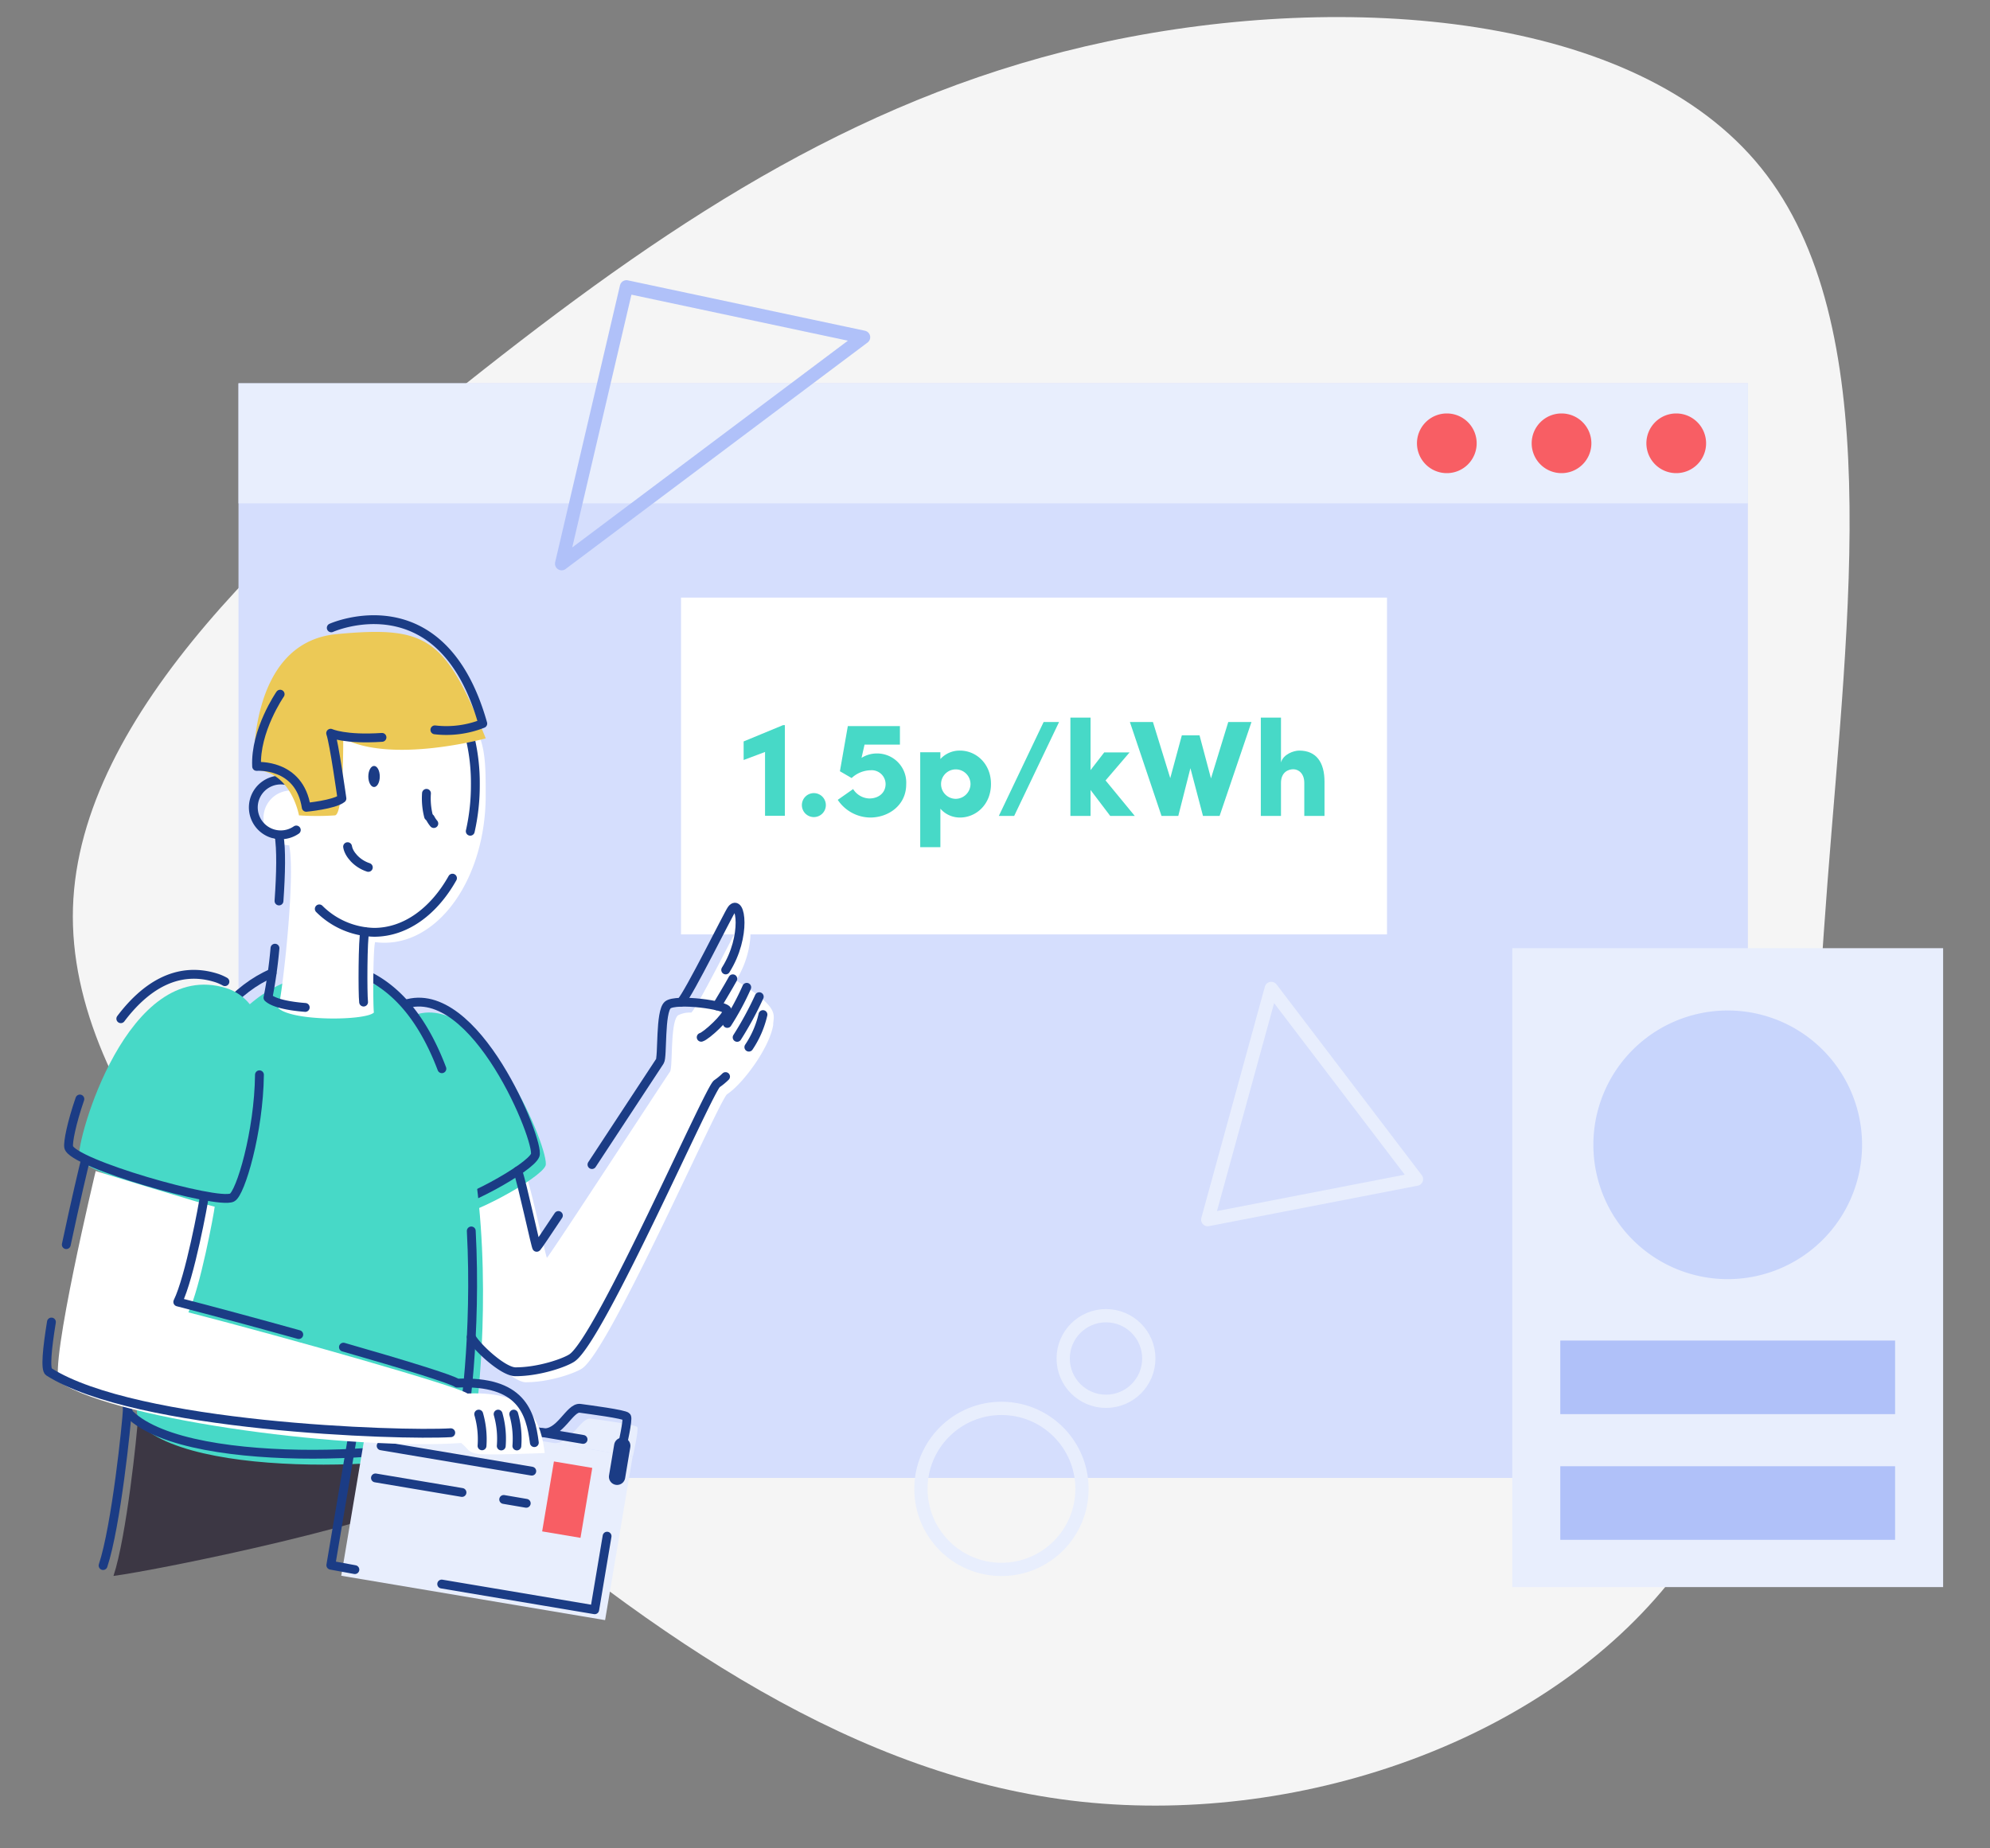 <svg xmlns="http://www.w3.org/2000/svg" viewBox="0 0 450 418"><rect x="0" y="0" width="450" height="418" fill="#808080" stroke="none"/><path d="M191.68,361.94h0Z" fill="#f957ff"/><path d="M251.87,361.94h0Z" fill="#f957ff"/><path d="M312.12,361h0Z" fill="#f3f6ff"/><path d="M398.26,38c28.32,35.17,19.67,100.65,15,161.47s-5,117-33.35,155.19-84.58,58.26-135.33,52.84-96-36.59-140.65-74.79S15.17,249.23,16.5,205.32s48.09-86.48,92.76-121.64S196.5,20.76,250.48,9.36,369.94,2.8,398.26,38" fill="#f5f5f5"/><rect x="53.93" y="86.69" width="341.32" height="247.57" fill="#d5defd"/><rect x="53.93" y="86.69" width="341.32" height="27.15" fill="#e8eefd"/><path d="M333.92,100.26a6.75,6.75,0,1,1-6.75-6.75,6.75,6.75,0,0,1,6.75,6.75" fill="#f85e64"/><path d="M359.86,100.26a6.75,6.75,0,1,1-6.75-6.75,6.75,6.75,0,0,1,6.75,6.75" fill="#f85e64"/><path d="M385.8,100.26a6.75,6.75,0,1,1-6.75-6.75,6.75,6.75,0,0,1,6.75,6.75" fill="#f85e64"/><path d="M253.81,211.33H154V135.16H313.64v76.17H253.81" fill="#fff"/><path d="M287.47,223.55l-14.36,52.29,47.2-9.15Z" fill="none" stroke="#e8eefd" stroke-linecap="round" stroke-linejoin="round" stroke-width="3"/><circle cx="226.46" cy="336.74" r="18.21" fill="none" stroke="#e8eefd" stroke-linecap="round" stroke-linejoin="round" stroke-width="3"/><circle cx="250.1" cy="307.25" r="9.68" fill="none" stroke="#e8eefd" stroke-linecap="round" stroke-linejoin="round" stroke-width="3"/><path d="M141.66,64.87l53.62,11.4L127,127.49Z" fill="none" stroke="#b0c1f9" stroke-linecap="round" stroke-linejoin="round" stroke-width="3"/><rect x="341.97" y="214.45" width="97.43" height="144.5" fill="#e8eefd"/><path d="M421.07,258.92a30.38,30.38,0,1,1-30.38-30.38,30.38,30.38,0,0,1,30.38,30.38" fill="#c8d5fc"/><rect x="352.83" y="303.19" width="75.71" height="16.64" fill="#b0c1f9"/><rect x="352.83" y="331.62" width="75.71" height="16.64" fill="#b0c1f9"/><path d="M31.18,320.88c-.15,3.27-2.57,26.7-5.52,35.55,9.88-1.31,63.72-12,79.91-21.32-1.29-8.75-69.66-15.15-74.39-14.23" fill="#3c3744"/><path d="M72,185a6.21,6.21,0,1,1-6.21-6.21A6.21,6.21,0,0,1,72,185" fill="#fff"/><path d="M28.82,318.52c-.14,3.28-2.56,26.71-5.51,35.56" fill="none" stroke="#1b3c85" stroke-linecap="round" stroke-linejoin="round" stroke-width="2"/><path d="M166.45,221.72c4.81-7.62,3.41-16.4,1.35-13.7-.69.91-9.67,19.12-11.47,21l0,0a5.82,5.82,0,0,0-3,.61c-1.83,1.48-1.14,11.86-1.83,12.77s-26.67,40.81-27.81,42.06c-.12.46-3.42-14.93-4.43-17.66a57.92,57.92,0,0,1-11,6.43c.22,1.76,1.32,23.51,0,30.58,1.11,2.19,7.78,8.81,10.61,8.81,5.47,0,11.27-2.1,12.8-3.15,6.37-4.37,31-60.84,32.76-62,3.59-2.36,9.57-10.49,10.41-15.64,0-2.29,1.87-3.76-8.43-10.1" fill="#fff"/><path d="M93.88,229.51c16-5.24,30.63,31.18,29.49,34.12S106,275.34,102.51,274.89s-14.86-43.35-8.63-45.38" fill="#47d9c7"/><path d="M91.53,227.16c16-5.24,30.63,31.18,29.49,34.12S103.69,273,100.15,272.54,85.3,229.19,91.53,227.16Z" fill="none" stroke="#1b3c85" stroke-linecap="round" stroke-linejoin="round" stroke-width="2"/><path d="M74.57,220.41c45.4,1.06,33.93,102.45,31.84,106.07-2.8,4.87-60.91,9.3-74.78-4.3-3.2-3.14-.16-102.78,42.94-101.77" fill="#47d9c7"/><path d="M67,218.46a25.11,25.11,0,0,1,5.26-.4c14,.32,22.53,10.12,27.66,23.65" fill="none" stroke="#1b3c85" stroke-linecap="round" stroke-linejoin="round" stroke-width="2"/><path d="M106.57,278.4c1.23,23-1.58,44.11-2.51,45.73-2.8,4.87-60.92,9.3-74.78-4.3-2.92-2.86-.66-85.6,32.23-99.74" fill="none" stroke="#1b3c85" stroke-linecap="round" stroke-linejoin="round" stroke-width="2"/><path d="M105.21,159.78c.07,3.89-18.78,1.51-30.44,6.1-5.24,2.05-8.91,10.4-9,12.88-.22,8-.34,12.63-.34,12.63,1.4,7.47-1.64,33.85-2.5,36.61,3.29,3.07,19.83,2.84,21.62,1-.23-1.85-.2-14.49.28-15.92h0a16.22,16.22,0,0,0,2.1.14c12.65,0,22.9-14.93,22.9-33.34,0-9.62-.16-12.16-4.63-20.09" fill="#fff"/><path d="M51.14,223.48c17.57,5.47,7,48,3.69,49.72s-36.28-7.72-36.95-11.42,10.87-45.26,33.26-38.3" fill="#47d9c7"/><path d="M58.67,243.08c-.14,12.94-4.3,26.83-6.19,27.77-3.36,1.68-36.28-7.73-36.95-11.42-.2-1.09.66-5.44,2.53-10.87" fill="none" stroke="#1b3c85" stroke-linecap="round" stroke-linejoin="round" stroke-width="2"/><path d="M27.32,230.4c5.39-7.14,12.57-12,21.47-9.27a10.68,10.68,0,0,1,2.07.89" fill="none" stroke="#1b3c85" stroke-linecap="round" stroke-linejoin="round" stroke-width="2"/><path d="M133.86,263.39c7.23-11,15-22.85,15.34-23.34.68-.92,0-11.29,1.82-12.77s13.44,0,13.44,1.32-4.74,5.68-5.9,6" fill="none" stroke="#1b3c85" stroke-linecap="round" stroke-linejoin="round" stroke-width="2"/><path d="M117.08,264.82c1,2.73,4.19,17.75,4.3,17.29.29-.32,2.2-3.15,4.89-7.2" fill="none" stroke="#1b3c85" stroke-linecap="round" stroke-linejoin="round" stroke-width="2"/><path d="M164.1,219.37c4.81-7.62,3.41-16.4,1.35-13.7-.69.91-9.67,19.12-11.47,21" fill="none" stroke="#1b3c85" stroke-linecap="round" stroke-linejoin="round" stroke-width="2"/><path d="M165.71,221.37c-.64,1.22-3.59,6.13-3.59,6.13" fill="none" stroke="#1b3c85" stroke-linecap="round" stroke-linejoin="round" stroke-width="2"/><path d="M168.86,223.3a59.88,59.88,0,0,1-4.4,8.17" fill="none" stroke="#1b3c85" stroke-linecap="round" stroke-linejoin="round" stroke-width="2"/><path d="M171.69,225.42a76.88,76.88,0,0,1-5,9.2" fill="none" stroke="#1b3c85" stroke-linecap="round" stroke-linejoin="round" stroke-width="2"/><path d="M164.07,243.49a14.55,14.55,0,0,1-1.95,1.61c-1.8,1.18-26.39,57.64-32.76,62-1.53,1.05-7.33,3.15-12.8,3.15-2.83,0-8.89-5.68-10-7.86" fill="none" stroke="#1b3c85" stroke-linecap="round" stroke-linejoin="round" stroke-width="2"/><path d="M172.53,229.47a22,22,0,0,1-3.19,7.36" fill="none" stroke="#1b3c85" stroke-linecap="round" stroke-linejoin="round" stroke-width="2"/><path d="M102.32,198.61c-4.2,7.47-10.58,12.25-17.73,12.25a18.07,18.07,0,0,1-12.39-5.3" fill="none" stroke="#1b3c85" stroke-linecap="round" stroke-linejoin="round" stroke-width="2"/><path d="M102.86,157.43a43.81,43.81,0,0,1,4.63,20.09A47.07,47.07,0,0,1,106.34,188" fill="none" stroke="#1b3c85" stroke-linecap="round" stroke-linejoin="round" stroke-width="2"/><path d="M67,187.72a6.2,6.2,0,1,1-1.11-10.82" fill="none" stroke="#1b3c85" stroke-linecap="round" stroke-linejoin="round" stroke-width="2"/><path d="M85.88,175.62c0,1.32-.58,2.38-1.29,2.38s-1.3-1.06-1.3-2.38.58-2.39,1.3-2.39,1.29,1.07,1.29,2.39" fill="#1b3c85"/><path d="M97.31,185.07a6.15,6.15,0,0,0,.79,1.19" fill="none" stroke="#1b3c85" stroke-linecap="round" stroke-linejoin="round" stroke-width="2"/><path d="M96.44,179.43a16.3,16.3,0,0,0,.47,5.2" fill="none" stroke="#1b3c85" stroke-linecap="round" stroke-linejoin="round" stroke-width="2"/><path d="M78.6,191.49c.25,1.67,2.09,3.85,4.69,4.69" fill="none" stroke="#1b3c85" stroke-linecap="round" stroke-linejoin="round" stroke-width="2"/><path d="M82.22,226.64c-.23-1.85-.2-14.49.28-15.92" fill="none" stroke="#1b3c85" stroke-linecap="round" stroke-linejoin="round" stroke-width="2"/><path d="M62.18,214.45a105.39,105.39,0,0,1-1.58,11.2c1.3,1.22,4.7,1.91,8.42,2.2" fill="none" stroke="#1b3c85" stroke-linecap="round" stroke-linejoin="round" stroke-width="2"/><path d="M63.09,189c.55,2.9.43,8.65,0,14.77" fill="none" stroke="#1b3c85" stroke-linecap="round" stroke-linejoin="round" stroke-width="2"/><path d="M125,326.34c4,.66,6.2-5.84,8.6-5.49,1.75.25,10.14,1.32,10.51,1.91s-1,6.62-1,6.62" fill="#e8eefd"/><rect x="91.33" y="312.64" width="37.57" height="60.5" transform="translate(-246.29 394.58) rotate(-80.45)" fill="#e8eefd"/><path d="M137.28,347.43l-2.8,16.65-34.6-5.82" fill="none" stroke="#1b3c85" stroke-linecap="round" stroke-linejoin="round" stroke-width="2"/><path d="M140.71,327l-1.17,7" fill="none" stroke="#1b3c85" stroke-linecap="round" stroke-linejoin="round" stroke-width="3.69"/><path d="M80.25,355,74.81,354,81.05,317l50.8,8.55" fill="none" stroke="#1b3c85" stroke-linecap="round" stroke-linejoin="round" stroke-width="2"/><path d="M122.6,324c4,.67,6.2-5.83,8.6-5.48,1.75.25,10.14,1.32,10.51,1.91s-1,6.62-1,6.62" fill="none" stroke="#1b3c85" stroke-linecap="round" stroke-linejoin="round" stroke-width="2"/><rect x="120.24" y="334.8" width="16.04" height="8.79" transform="translate(-227.51 409.38) rotate(-80.45)" fill="#f85e64"/><path d="M86.19,327l34.06,5.73" fill="none" stroke="#1b3c85" stroke-linecap="round" stroke-linejoin="round" stroke-width="2"/><path d="M113.9,339.13,119,340" fill="none" stroke="#1b3c85" stroke-linecap="round" stroke-linejoin="round" stroke-width="2"/><path d="M84.9,334.26l19.57,3.29" fill="none" stroke="#1b3c85" stroke-linecap="round" stroke-linejoin="round" stroke-width="2"/><path d="M123.18,328.63c-.89-6.86-2.94-14.08-17.47-13.46-2-1.6-40.11-12.42-63.11-18.36,2.67-5.53,5.79-22.38,5.95-23.89-1.69-.32-26.91-8.07-26.91-8.07s-10.54,44-8.25,47.73c14.1,9,67,15.45,90.89,13.78,1.68,1.31,1.45,2.14,3.82,2.47s15.08-.2,15.08-.2" fill="#fff"/><path d="M77.66,304.68c13.6,3.9,24.67,7.3,25.7,8.14,14.53-.62,16.58,6.6,17.47,13.46" fill="none" stroke="#1b3c85" stroke-linecap="round" stroke-linejoin="round" stroke-width="2"/><path d="M46.2,270.57c-.16,1.51-3.28,18.36-6,23.89,8,2.07,17.85,4.73,27.36,7.38" fill="none" stroke="#1b3c85" stroke-linecap="round" stroke-linejoin="round" stroke-width="2"/><path d="M108.25,319.83A20.59,20.59,0,0,1,109,327" fill="none" stroke="#1b3c85" stroke-linecap="round" stroke-linejoin="round" stroke-width="2"/><path d="M112.64,319.83a20.59,20.59,0,0,1,.71,7.2" fill="none" stroke="#1b3c85" stroke-linecap="round" stroke-linejoin="round" stroke-width="2"/><path d="M116.17,319.83a20.59,20.59,0,0,1,.71,7.2" fill="none" stroke="#1b3c85" stroke-linecap="round" stroke-linejoin="round" stroke-width="2"/><path d="M11.63,299c-1,6.14-1.42,10.73-.59,11.26,19.71,12.5,79.3,14.48,90.89,13.78" fill="none" stroke="#1b3c85" stroke-linecap="round" stroke-linejoin="round" stroke-width="2"/><path d="M19.29,262.5c-.22.76-2.25,9.3-4.3,19" fill="none" stroke="#1b3c85" stroke-linecap="round" stroke-linejoin="round" stroke-width="2"/><path d="M109.84,167s-21.22,5.81-32.23,0c0,0,.15,17-1.84,17.41a59.68,59.68,0,0,1-8.16,0s-1.83-10.25-10.2-10.25c0,0-1.63-28.87,18.77-30.75S100.66,144.15,109.84,167Z" fill="#ecc956"/><path d="M74.91,142s25-11.23,34.26,21.65a22.3,22.3,0,0,1-10.83,1.42" fill="none" stroke="#1b3c85" stroke-linecap="round" stroke-linejoin="round" stroke-width="2"/><path d="M63.35,157s-5.71,8.26-5.32,16.34c0,0,9.68-.78,11.22,9.25,0,0,6.3-.59,8.07-2,0,0-1.77-12.6-2.55-14.76,0,0,3.15,1.5,11.61.94" fill="none" stroke="#1b3c85" stroke-linecap="round" stroke-linejoin="round" stroke-width="2"/><path d="M177.08,164h.4v20.5H173V170.07l-4.84,1.82v-4.2Z" fill="#47d9c7"/><path d="M181.33,182.06a2.71,2.71,0,0,1,2.78-2.68,2.71,2.71,0,1,1-2.78,2.68Z" fill="#47d9c7"/><path d="M204.92,177.4c0,4.69-3.95,7.5-8.14,7.5a8.94,8.94,0,0,1-7.34-4l3.48-2.44a4.48,4.48,0,0,0,3.64,2.13c2.22,0,3.7-1.35,3.7-3.27a3.15,3.15,0,0,0-3.42-3.11,6.47,6.47,0,0,0-4.26,1.76l-2.65-1.54,1.79-10.21H203.5v4.19h-8l-.68,3a6.48,6.48,0,0,1,3.46-1A6.59,6.59,0,0,1,204.92,177.4Z" fill="#47d9c7"/><path d="M224.09,177.31c0,4.66-3.39,7.59-7,7.59a5.82,5.82,0,0,1-4.44-2v8.7h-4.56V170.13h4.56v1.54a5.89,5.89,0,0,1,4.44-1.91C220.7,169.76,224.09,172.69,224.09,177.31Zm-4.63,0a3.33,3.33,0,1,0-3.33,3.36A3.37,3.37,0,0,0,219.46,177.31Z" fill="#47d9c7"/><path d="M225.87,184.53,236,163.29h3.49l-10.15,21.24Z" fill="#47d9c7"/><path d="M256.6,184.53h-5.55l-4.44-5.86v5.86h-4.56V162.3h4.56v11.87l3.09-4h5.73L250,176.51Z" fill="#47d9c7"/><path d="M277.75,163.29H283l-7.21,21.24h-3.76l-2.84-10.79-2.74,10.79h-3.8l-7.15-21.24h5.21l3.92,12.7,2.62-9.68h4l2.59,9.74Z" fill="#47d9c7"/><path d="M299.51,176.79v7.74h-4.57v-7.46c0-2.19-1.35-3.09-2.49-3.09s-2.78.68-2.78,3.09v7.46h-4.56V162.3h4.56v10.14c.53-1.85,2.84-2.68,4.13-2.68C297.63,169.76,299.51,172.38,299.51,176.79Z" fill="#47d9c7"/></svg>
